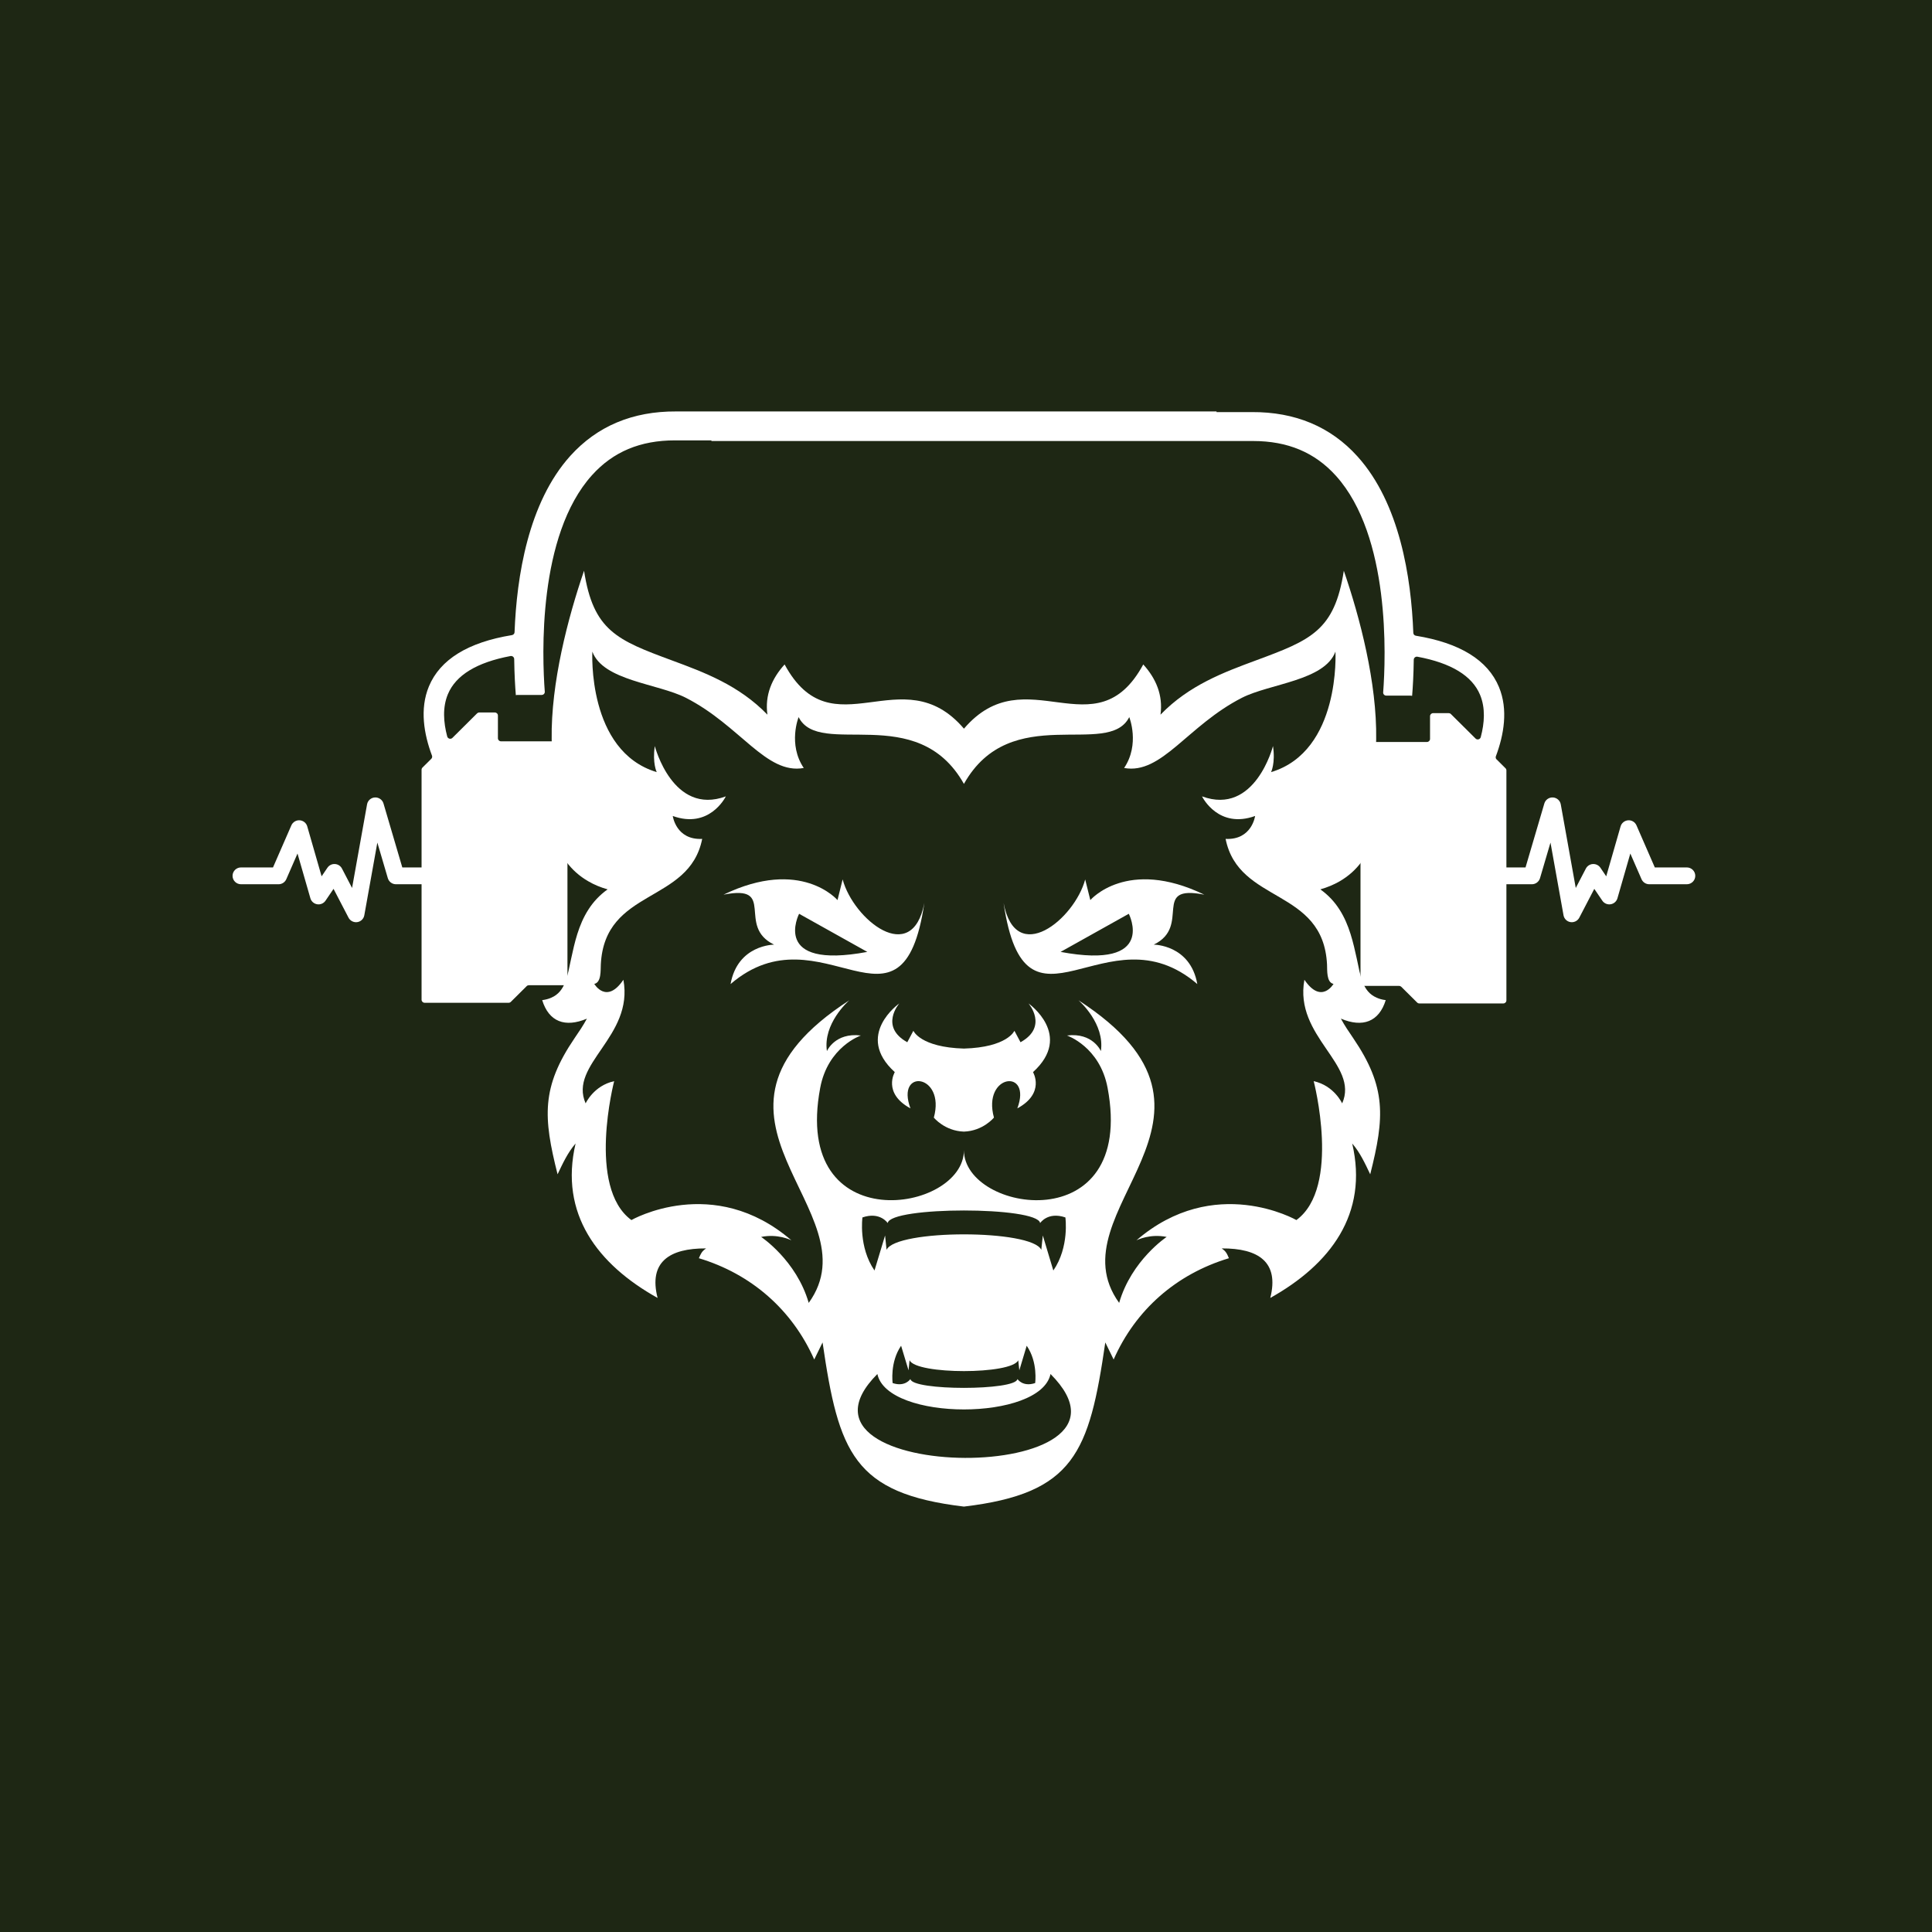 <svg xmlns="http://www.w3.org/2000/svg" width="108" height="108" viewBox="0 0 108 108" fill="none"><rect width="108" height="108" fill="#1E2714"></rect><path fill-rule="evenodd" clip-rule="evenodd" d="M55.563 62.475C54.893 60.037 57.716 59.69 56.87 61.959C58.445 61.105 57.746 59.932 57.746 59.932C60.02 57.868 57.495 56.093 57.495 56.093C57.495 56.093 58.622 57.39 57.047 58.262L56.707 57.621C56.707 57.621 56.32 58.546 53.883 58.616C51.444 58.545 51.058 57.621 51.058 57.621L50.718 58.262C49.143 57.39 50.27 56.093 50.27 56.093C50.27 56.093 47.745 57.868 50.019 59.932C50.019 59.932 49.32 61.105 50.895 61.959C50.05 59.69 52.872 60.035 52.202 62.475C52.202 62.475 52.804 63.222 53.881 63.258C54.958 63.222 55.56 62.475 55.56 62.475H55.563Z" fill="white"></path><path fill-rule="evenodd" clip-rule="evenodd" d="M64.495 52.806C66.631 51.771 64.312 49.415 67.323 50.013C62.993 47.917 60.95 50.316 60.95 50.316L60.663 49.163C60.061 51.394 56.782 54.059 56.101 50.476C57.334 58.84 61.846 50.654 66.93 55.009C66.539 52.806 64.496 52.806 64.496 52.806H64.495ZM59.287 53.212L63.101 51.081C63.101 51.081 64.71 54.226 59.287 53.212Z" fill="white"></path><path fill-rule="evenodd" clip-rule="evenodd" d="M74.962 56.944C76.177 57.456 77.087 57.121 77.463 55.908C77.266 55.883 77.098 55.837 76.954 55.769C76.148 55.424 76.048 54.524 75.847 53.599C75.65 52.706 75.431 51.702 74.876 50.841C74.611 50.425 74.266 50.044 73.808 49.716C74.206 49.603 74.56 49.453 74.876 49.272C76.929 48.094 77.302 45.614 77.055 43.318C76.865 43.703 76.697 44.08 76.456 44.443C76.772 43.514 76.915 42.454 76.929 41.329C76.976 38.173 76.023 34.526 75.12 31.905C74.607 35.264 73.259 35.787 70.213 36.915C68.425 37.577 66.468 38.299 64.873 39.95C65.02 38.861 64.622 37.929 63.909 37.143C61.242 42.068 57.343 36.687 53.886 40.733C50.431 36.687 46.528 42.068 43.86 37.143C43.147 37.929 42.749 38.861 42.899 39.95C41.305 38.299 39.344 37.577 37.556 36.915C34.509 35.787 33.162 35.264 32.649 31.905C31.75 34.524 30.793 38.171 30.839 41.326C30.854 42.45 30.997 43.514 31.312 44.443C31.072 44.08 30.904 43.703 30.717 43.318C30.474 45.614 30.839 48.094 32.893 49.268C33.208 49.453 33.567 49.603 33.965 49.716C33.506 50.044 33.158 50.428 32.893 50.844C32.337 51.706 32.119 52.706 31.925 53.599C31.721 54.527 31.621 55.428 30.814 55.773C30.671 55.837 30.502 55.883 30.309 55.908C30.682 57.121 31.592 57.456 32.807 56.944C32.606 57.321 32.366 57.673 32.122 58.029C30.255 60.776 30.363 62.456 31.169 65.644C31.452 65.049 31.739 64.423 32.176 63.922C31.255 67.857 33.405 70.683 36.76 72.556C36.248 70.556 37.409 69.773 39.473 69.787C39.226 69.951 39.176 70.086 39.068 70.335C41.993 71.214 44.283 73.211 45.516 75.997L45.982 75.043C46.881 81.199 47.709 83.482 53.884 84.219C60.06 83.482 60.888 81.201 61.787 75.043L62.253 75.997C63.482 73.214 65.758 71.222 68.697 70.335C68.59 70.086 68.539 69.951 68.292 69.787C70.356 69.773 71.518 70.556 71.009 72.556C74.36 70.684 76.51 67.859 75.589 63.922C76.026 64.423 76.313 65.049 76.596 65.644C77.403 62.456 77.51 60.776 75.643 58.029C75.399 57.673 75.159 57.321 74.958 56.944H74.962ZM49.046 76.808C49.602 79.449 58.169 79.449 58.725 76.808C65.032 83.132 42.882 82.989 49.046 76.808ZM49.559 69.866L49.476 69.065L48.885 71.022C47.981 69.706 48.211 68.055 48.211 68.055C49.2 67.717 49.623 68.371 49.623 68.371C49.766 67.432 58.004 67.432 58.144 68.371C58.144 68.371 58.567 67.717 59.556 68.055C59.556 68.055 59.789 69.706 58.882 71.022L58.294 69.065L58.209 69.866C57.678 68.713 50.091 68.713 49.559 69.866ZM57.866 77.314C57.171 77.548 56.877 77.089 56.877 77.089C56.777 77.748 50.989 77.748 50.892 77.089C50.892 77.089 50.594 77.548 49.899 77.314C49.899 77.314 49.738 76.15 50.372 75.228L50.788 76.602L50.845 76.04C51.218 76.847 56.551 76.847 56.92 76.04L56.981 76.602L57.393 75.228C58.031 76.15 57.866 77.314 57.866 77.314ZM75.028 61.68C75.028 61.68 74.58 60.687 73.437 60.438C73.437 60.438 74.978 66.366 72.469 68.202C72.469 68.202 67.889 65.576 63.525 69.337C63.593 69.302 64.299 68.96 65.217 69.145C65.217 69.145 63.249 70.448 62.561 72.832C58.809 67.636 70.378 62.45 60.289 55.917C60.371 55.988 61.766 57.237 61.54 58.757C61.54 58.757 61.092 57.707 59.644 57.885C59.644 57.885 61.486 58.507 61.916 60.817C63.518 69.341 53.884 67.788 53.884 64.3C53.884 67.788 44.249 69.339 45.849 60.817C46.279 58.507 48.125 57.885 48.125 57.885C46.673 57.707 46.225 58.757 46.225 58.757C46 57.237 47.394 55.988 47.476 55.917C37.389 62.45 48.96 67.636 45.208 72.832C44.519 70.448 42.548 69.145 42.548 69.145C43.466 68.96 44.175 69.302 44.243 69.337C39.878 65.576 35.296 68.202 35.296 68.202C32.791 66.366 34.332 60.438 34.332 60.438C33.185 60.687 32.737 61.68 32.737 61.68C31.773 59.491 35.436 57.958 34.848 54.769C33.902 56.171 33.221 55.001 33.221 55.001C33.622 54.919 33.569 54.236 33.586 53.915C33.801 49.627 38.529 50.538 39.253 46.895C37.787 46.966 37.608 45.614 37.608 45.614C39.629 46.343 40.532 44.607 40.575 44.518C37.608 45.61 36.604 41.706 36.604 41.706C36.461 42.664 36.712 43.162 36.712 43.162C32.809 41.991 33.113 36.426 33.113 36.426C33.712 38.052 36.78 38.212 38.339 39.006C41.389 40.564 42.822 43.311 44.93 42.931C44.034 41.6 44.643 40.087 44.643 40.087C45.811 42.415 51.263 39.162 53.884 43.82C56.501 39.162 61.952 42.415 63.126 40.087C63.126 40.087 63.735 41.6 62.839 42.931C64.946 43.311 66.376 40.564 69.426 39.006C70.989 38.212 74.053 38.052 74.652 36.426C74.652 36.426 74.957 41.991 71.053 43.162C71.053 43.162 71.304 42.664 71.161 41.706C71.161 41.706 70.161 45.61 67.194 44.518C67.237 44.607 68.136 46.343 70.161 45.614C70.161 45.614 69.982 46.966 68.512 46.895C69.24 50.538 73.967 49.627 74.182 53.915C74.197 54.236 74.143 54.919 74.544 55.001C74.544 55.001 73.867 56.171 72.917 54.769C72.333 57.958 75.996 59.491 75.028 61.68Z" fill="white"></path><path fill-rule="evenodd" clip-rule="evenodd" d="M47.103 49.163L46.817 50.316C46.817 50.316 44.778 47.917 40.444 50.013C43.455 49.415 41.136 51.771 43.272 52.806C43.272 52.806 41.233 52.806 40.839 55.009C45.921 50.654 50.435 58.838 51.671 50.476C50.987 54.059 47.707 51.394 47.105 49.163H47.103ZM44.67 51.081L48.483 53.212C43.057 54.226 44.67 51.081 44.67 51.081Z" fill="white"></path><path d="M83.66 42.454C83.612 42.406 83.597 42.337 83.621 42.274C84.067 41.086 84.318 39.671 83.793 38.406C83.169 36.901 81.607 35.938 79.15 35.538C79.069 35.526 79.008 35.46 79.005 35.378C78.888 32.286 78.247 28.135 75.885 25.516C74.388 23.854 72.401 23.021 69.975 23.036H68.005V23H37.796C35.37 22.986 33.384 23.819 31.884 25.48C29.522 28.099 28.881 32.25 28.764 35.343C28.761 35.424 28.7 35.488 28.619 35.503C26.164 35.903 24.6 36.867 23.976 38.371C23.451 39.636 23.702 41.05 24.148 42.239C24.171 42.301 24.157 42.37 24.109 42.418L23.616 42.908C23.584 42.94 23.566 42.984 23.566 43.029V55.885C23.566 55.979 23.643 56.056 23.738 56.056H28.433C28.479 56.056 28.522 56.038 28.555 56.006L29.442 55.125C29.474 55.093 29.519 55.075 29.563 55.075H31.549C31.644 55.075 31.721 54.999 31.721 54.905V41.611C31.721 41.516 31.644 41.44 31.549 41.44H28.006C27.911 41.44 27.834 41.363 27.834 41.269V39.999C27.834 39.904 27.757 39.828 27.662 39.828H26.791C26.745 39.828 26.702 39.846 26.669 39.878L25.29 41.248C25.195 41.342 25.033 41.296 24.999 41.168C24.788 40.376 24.732 39.541 25.037 38.807C25.48 37.741 26.657 37.026 28.538 36.673C28.644 36.654 28.743 36.736 28.744 36.842C28.755 37.703 28.798 38.408 28.836 38.86C28.866 38.853 28.899 38.847 28.936 38.847H30.282C30.382 38.847 30.461 38.764 30.454 38.666C30.305 36.695 30.046 29.941 33.096 26.56C34.275 25.253 35.789 24.617 37.73 24.617C37.749 24.617 37.771 24.617 37.792 24.617H39.769V24.653H69.984C70.003 24.653 70.025 24.653 70.045 24.653C71.985 24.653 73.5 25.29 74.679 26.596C77.729 29.978 77.469 36.732 77.32 38.703C77.313 38.803 77.392 38.885 77.492 38.885H78.838C78.874 38.885 78.906 38.89 78.938 38.897C78.976 38.445 79.019 37.743 79.03 36.88C79.03 36.773 79.13 36.691 79.236 36.711C81.117 37.061 82.295 37.776 82.737 38.844C83.042 39.579 82.986 40.415 82.775 41.205C82.741 41.335 82.58 41.379 82.485 41.285L81.105 39.915C81.073 39.883 81.028 39.865 80.983 39.865H80.112C80.017 39.865 79.94 39.942 79.94 40.036V41.306C79.94 41.401 79.863 41.477 79.768 41.477H76.225C76.13 41.477 76.053 41.554 76.053 41.648V54.942C76.053 55.036 76.13 55.113 76.225 55.113H78.211C78.257 55.113 78.3 55.131 78.333 55.163L79.22 56.043C79.252 56.075 79.297 56.093 79.341 56.093H84.037C84.132 56.093 84.209 56.017 84.209 55.922V43.066C84.209 43.02 84.191 42.977 84.158 42.945L83.666 42.456L83.66 42.454Z" fill="white"></path><path d="M87.868 51.552C87.844 51.552 87.821 51.552 87.796 51.547C87.595 51.517 87.438 51.364 87.402 51.166L86.673 47.101L86.087 49.092C86.027 49.291 85.843 49.43 85.633 49.43H84.203C83.942 49.43 83.73 49.22 83.73 48.96C83.73 48.7 83.942 48.49 84.203 48.49H85.278L86.33 44.914C86.391 44.704 86.592 44.567 86.809 44.578C87.027 44.59 87.21 44.75 87.248 44.964L88.086 49.638L88.651 48.553C88.728 48.405 88.877 48.309 89.043 48.3C89.21 48.291 89.37 48.369 89.463 48.506L89.789 48.987L90.592 46.195C90.647 46.005 90.816 45.87 91.015 45.855C91.213 45.841 91.4 45.955 91.479 46.136L92.505 48.49H94.294C94.555 48.49 94.767 48.7 94.767 48.96C94.767 49.22 94.555 49.43 94.294 49.43H92.195C92.007 49.43 91.837 49.319 91.762 49.147L91.136 47.713L90.416 50.214C90.366 50.39 90.217 50.52 90.036 50.549C89.855 50.579 89.672 50.499 89.57 50.348L89.122 49.688L88.284 51.298C88.201 51.456 88.038 51.552 87.864 51.552H87.868Z" fill="white"></path><path d="M19.903 51.552C19.729 51.552 19.566 51.456 19.483 51.298L18.645 49.688L18.197 50.348C18.095 50.499 17.912 50.579 17.731 50.549C17.55 50.52 17.401 50.39 17.351 50.214L16.631 47.713L16.005 49.147C15.93 49.318 15.76 49.43 15.572 49.43H13.473C13.211 49.43 13 49.22 13 48.96C13 48.7 13.211 48.49 13.473 48.49H15.261L16.288 46.136C16.367 45.955 16.557 45.841 16.752 45.855C16.951 45.868 17.122 46.005 17.175 46.195L17.978 48.987L18.304 48.506C18.398 48.369 18.555 48.289 18.724 48.3C18.89 48.309 19.039 48.405 19.116 48.553L19.681 49.638L20.519 44.964C20.557 44.749 20.74 44.589 20.958 44.578C21.175 44.567 21.376 44.706 21.437 44.914L22.489 48.49H23.564C23.826 48.49 24.037 48.7 24.037 48.96C24.037 49.22 23.826 49.43 23.564 49.43H22.134C21.924 49.43 21.74 49.293 21.68 49.092L21.094 47.101L20.365 51.166C20.329 51.364 20.172 51.518 19.971 51.547C19.948 51.55 19.924 51.552 19.899 51.552H19.903Z" fill="white"></path></svg>